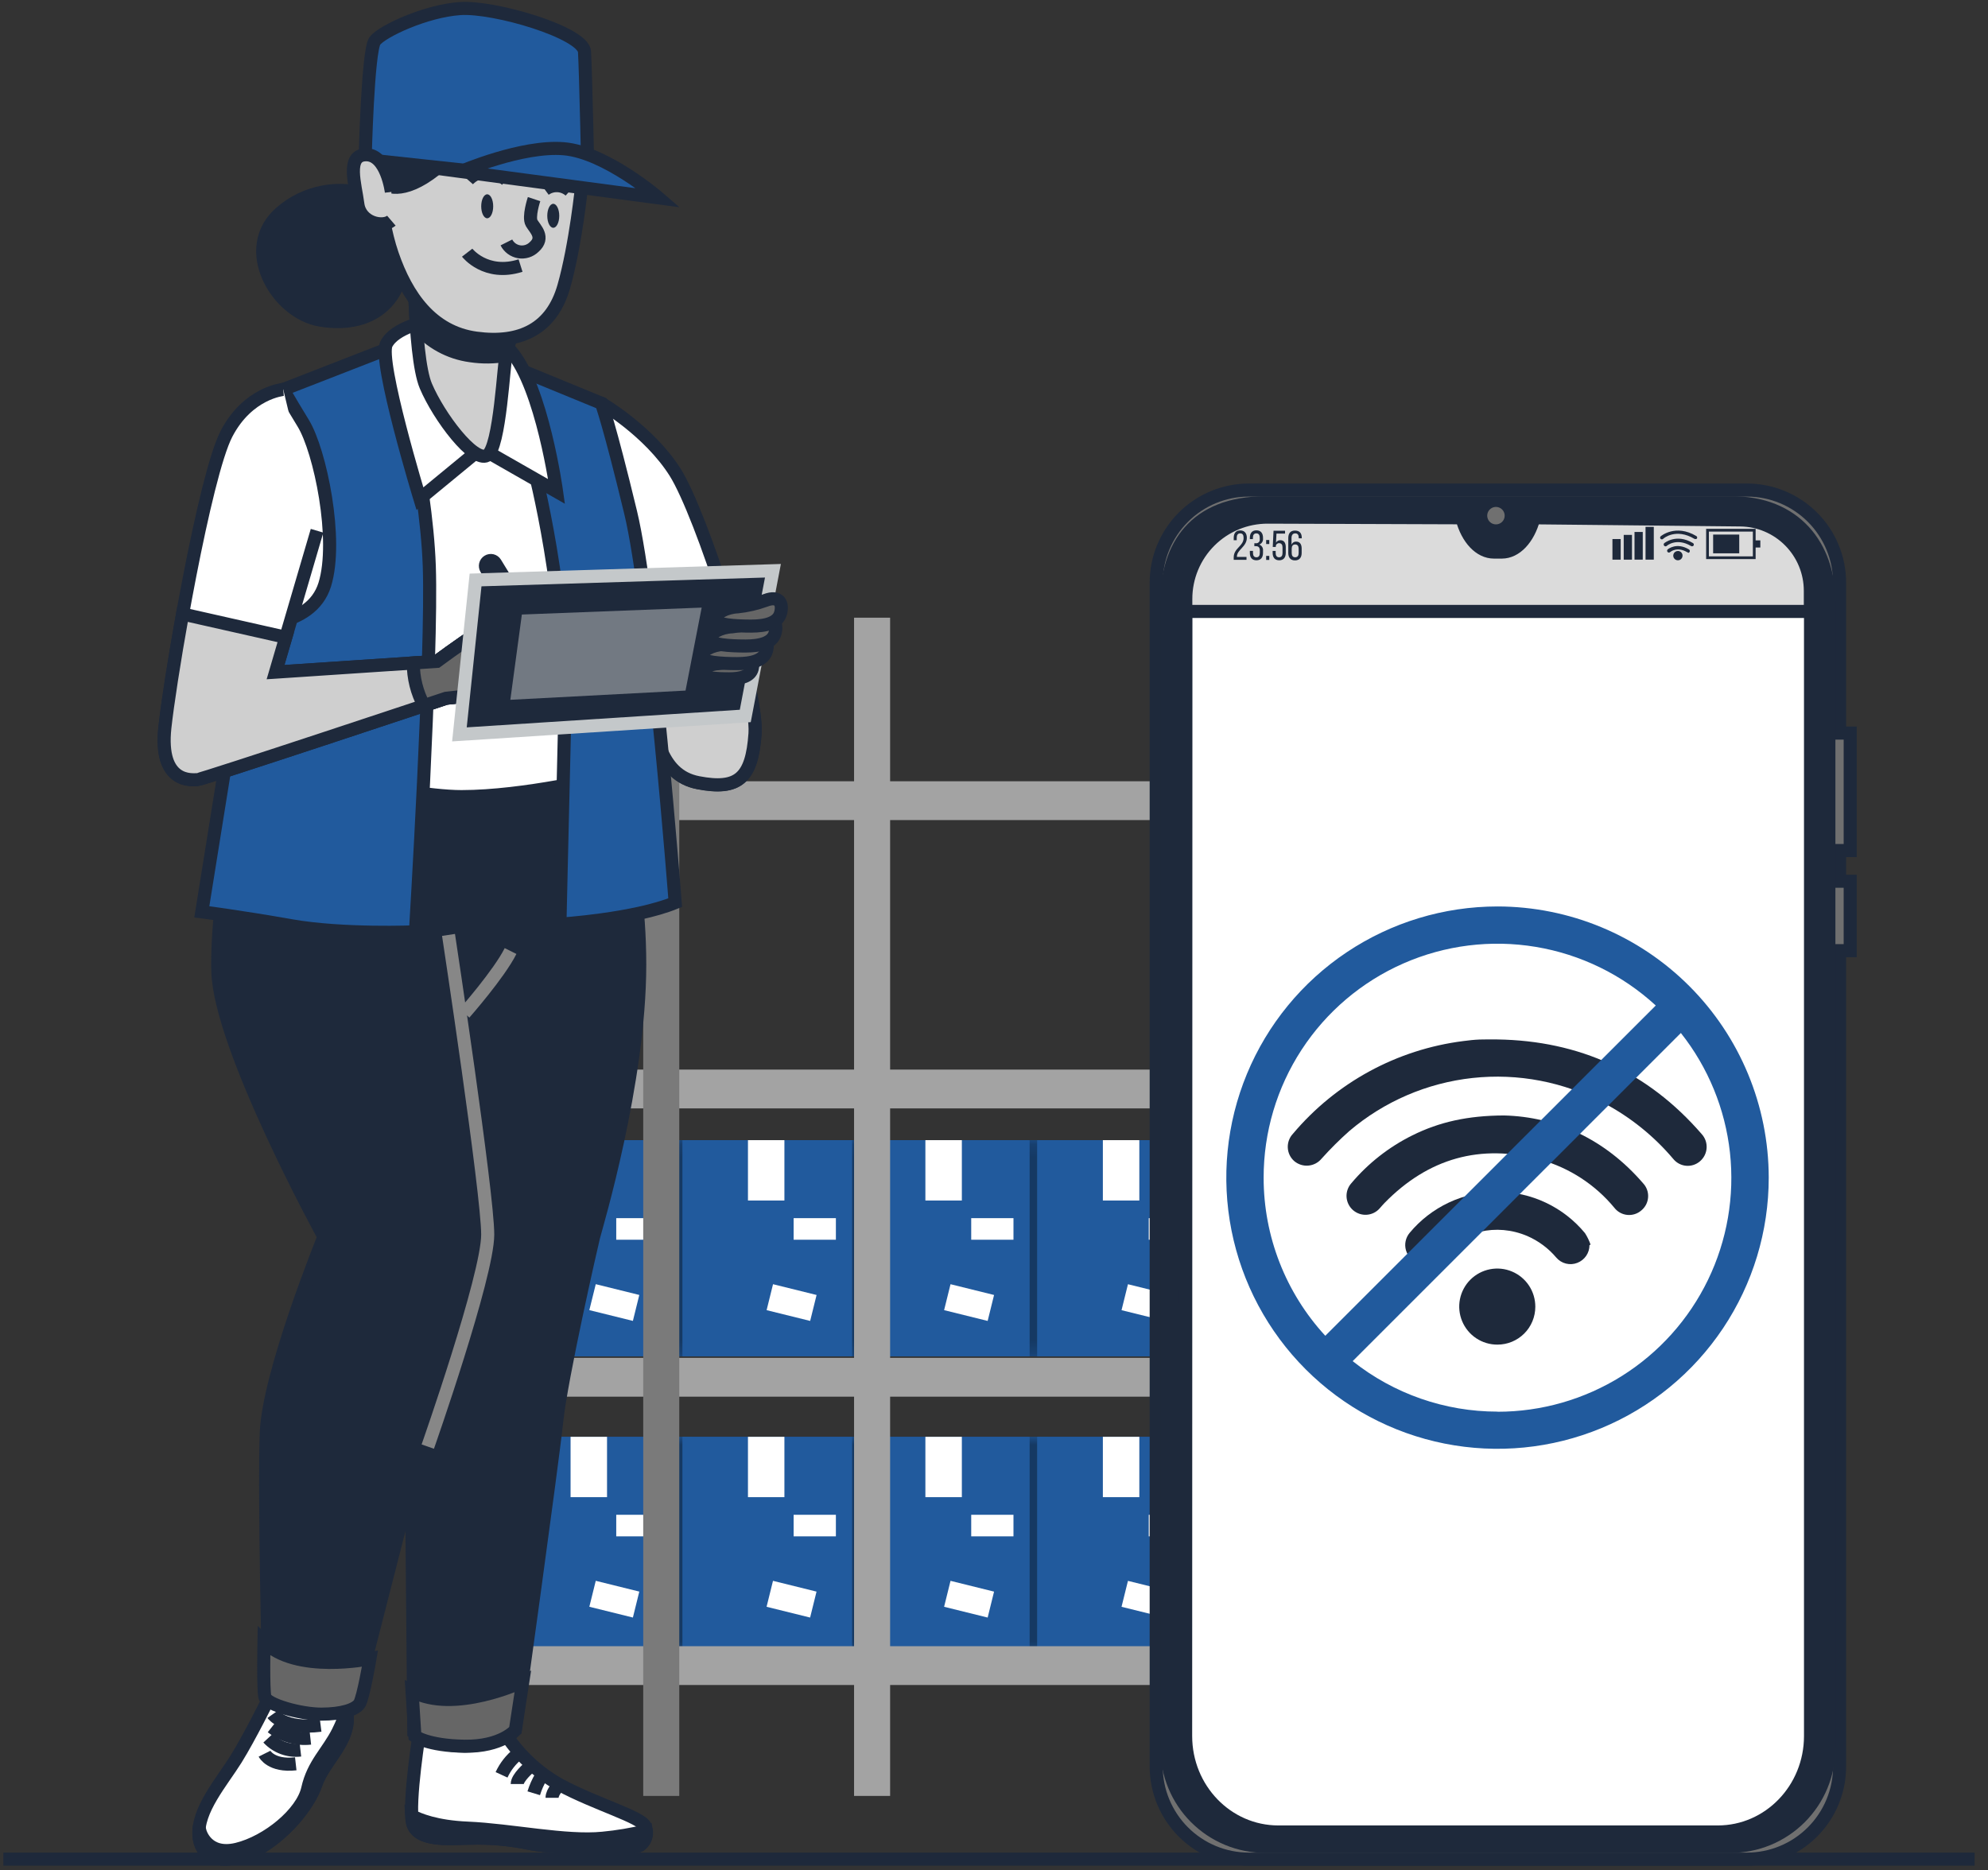 <svg xmlns="http://www.w3.org/2000/svg" width="152" height="143" viewBox="0 0 152 143" fill="none"><rect x="0" y="0" width="152" height="143" fill="#333333" stroke="none"/><path d="M56.816 87.189H38.609V103.723H56.816V87.189Z" fill="#215A9D"></path><mask id="mask0_470_4778" style="maskType:luminance" maskUnits="userSpaceOnUse" x="38" y="87" width="19" height="17"><path d="M56.812 87.189H38.605V103.723H56.812V87.189Z" fill="white"></path></mask><g mask="url(#mask0_470_4778)"><path opacity="0.37" d="M56.812 87.189H38.605V103.723H56.812V87.189Z" fill="black"></path></g><path d="M51.584 87.189H38.609V103.723H51.584V87.189Z" fill="#215A9D"></path><path d="M46.413 87.189H43.625V91.805H46.413V87.189Z" fill="white"></path><path d="M50.348 93.154H47.117V94.804H50.348V93.154Z" fill="white"></path><path d="M48.88 99.027L45.551 98.203L45.06 100.187L48.39 101.011L48.88 99.027Z" fill="white"></path><path d="M70.386 87.189H52.18V103.723H70.386V87.189Z" fill="#215A9D"></path><mask id="mask1_470_4778" style="maskType:luminance" maskUnits="userSpaceOnUse" x="52" y="87" width="19" height="17"><path d="M70.371 87.189H52.164V103.723H70.371V87.189Z" fill="white"></path></mask><g mask="url(#mask1_470_4778)"><path opacity="0.37" d="M70.371 87.189H52.164V103.723H70.371V87.189Z" fill="black"></path></g><path d="M65.154 87.189H52.18V103.723H65.154V87.189Z" fill="#215A9D"></path><path d="M59.975 87.189H57.188V91.805H59.975V87.189Z" fill="white"></path><path d="M63.911 93.154H60.68V94.804H63.911V93.154Z" fill="white"></path><path d="M62.435 99.029L59.105 98.205L58.614 100.189L61.944 101.013L62.435 99.029Z" fill="white"></path><path d="M83.957 87.189H65.75V103.723H83.957V87.189Z" fill="#215A9D"></path><mask id="mask2_470_4778" style="maskType:luminance" maskUnits="userSpaceOnUse" x="65" y="87" width="19" height="17"><path d="M83.945 87.191H65.738V103.725H83.945V87.191Z" fill="white"></path></mask><g mask="url(#mask2_470_4778)"><path opacity="0.37" d="M83.945 87.191H65.738V103.725H83.945V87.191Z" fill="black"></path></g><path d="M78.725 87.189H65.75V103.723H78.725V87.189Z" fill="#215A9D"></path><path d="M73.542 87.189H70.754V91.805H73.542V87.189Z" fill="white"></path><path d="M77.489 93.154H74.258V94.804H77.489V93.154Z" fill="white"></path><path d="M76.005 99.029L72.676 98.205L72.185 100.189L75.515 101.013L76.005 99.029Z" fill="white"></path><path d="M97.507 87.189H79.301V103.723H97.507V87.189Z" fill="#215A9D"></path><mask id="mask3_470_4778" style="maskType:luminance" maskUnits="userSpaceOnUse" x="79" y="87" width="19" height="17"><path d="M97.492 87.189H79.285V103.723H97.492V87.189Z" fill="white"></path></mask><g mask="url(#mask3_470_4778)"><path opacity="0.37" d="M97.492 87.189H79.285V103.723H97.492V87.189Z" fill="black"></path></g><path d="M92.275 87.189H79.301V103.723H92.275V87.189Z" fill="#215A9D"></path><path d="M87.112 87.189H84.324V91.805H87.112V87.189Z" fill="white"></path><path d="M91.063 93.154H87.832V94.804H91.063V93.154Z" fill="white"></path><path d="M89.572 99.031L86.242 98.207L85.751 100.191L89.081 101.015L89.572 99.031Z" fill="white"></path><path d="M56.816 109.875H38.609V126.409H56.816V109.875Z" fill="#215A9D"></path><mask id="mask4_470_4778" style="maskType:luminance" maskUnits="userSpaceOnUse" x="38" y="109" width="19" height="18"><path d="M56.812 109.875H38.605V126.409H56.812V109.875Z" fill="white"></path></mask><g mask="url(#mask4_470_4778)"><path opacity="0.37" d="M56.812 109.875H38.605V126.409H56.812V109.875Z" fill="black"></path></g><path d="M51.584 109.875H38.609V126.409H51.584V109.875Z" fill="#215A9D"></path><path d="M46.413 109.875H43.625V114.49H46.413V109.875Z" fill="white"></path><path d="M50.348 115.838H47.117V117.487H50.348V115.838Z" fill="white"></path><path d="M48.88 121.711L45.551 120.887L45.06 122.871L48.39 123.695L48.88 121.711Z" fill="white"></path><path d="M70.386 109.875H52.18V126.409H70.386V109.875Z" fill="#215A9D"></path><mask id="mask5_470_4778" style="maskType:luminance" maskUnits="userSpaceOnUse" x="52" y="109" width="19" height="18"><path d="M70.371 109.875H52.164V126.409H70.371V109.875Z" fill="white"></path></mask><g mask="url(#mask5_470_4778)"><path opacity="0.37" d="M70.371 109.875H52.164V126.409H70.371V109.875Z" fill="black"></path></g><path d="M65.154 109.875H52.18V126.409H65.154V109.875Z" fill="#215A9D"></path><path d="M59.975 109.875H57.188V114.49H59.975V109.875Z" fill="white"></path><path d="M63.911 115.838H60.68V117.487H63.911V115.838Z" fill="white"></path><path d="M62.431 121.713L59.102 120.889L58.611 122.873L61.94 123.697L62.431 121.713Z" fill="white"></path><path d="M83.957 109.875H65.75V126.409H83.957V109.875Z" fill="#215A9D"></path><mask id="mask6_470_4778" style="maskType:luminance" maskUnits="userSpaceOnUse" x="65" y="109" width="19" height="18"><path d="M83.945 109.875H65.738V126.409H83.945V109.875Z" fill="white"></path></mask><g mask="url(#mask6_470_4778)"><path opacity="0.37" d="M83.945 109.875H65.738V126.409H83.945V109.875Z" fill="black"></path></g><path d="M78.725 109.875H65.75V126.409H78.725V109.875Z" fill="#215A9D"></path><path d="M73.542 109.875H70.754V114.49H73.542V109.875Z" fill="white"></path><path d="M77.489 115.838H74.258V117.487H77.489V115.838Z" fill="white"></path><path d="M76.005 121.713L72.676 120.889L72.185 122.873L75.515 123.697L76.005 121.713Z" fill="white"></path><path d="M97.507 109.875H79.301V126.409H97.507V109.875Z" fill="#215A9D"></path><mask id="mask7_470_4778" style="maskType:luminance" maskUnits="userSpaceOnUse" x="79" y="109" width="19" height="18"><path d="M97.492 109.875H79.285V126.409H97.492V109.875Z" fill="white"></path></mask><g mask="url(#mask7_470_4778)"><path opacity="0.37" d="M97.492 109.875H79.285V126.409H97.492V109.875Z" fill="black"></path></g><path d="M92.275 109.875H79.301V126.409H92.275V109.875Z" fill="#215A9D"></path><path d="M87.112 109.875H84.324V114.49H87.112V109.875Z" fill="white"></path><path d="M91.063 115.838H87.832V117.487H91.063V115.838Z" fill="white"></path><path d="M89.572 121.715L86.242 120.891L85.751 122.874L89.081 123.699L89.572 121.715Z" fill="white"></path><path d="M98.589 59.744H34.988V62.712H98.589V59.744Z" fill="#A3A3A3"></path><path d="M98.589 81.793H34.988V84.761H98.589V81.793Z" fill="#A3A3A3"></path><path d="M98.589 103.838H34.988V106.806H98.589V103.838Z" fill="#A3A3A3"></path><path d="M98.589 125.887H34.988V128.855H98.589V125.887Z" fill="#A3A3A3"></path><path d="M110.67 47.236H107.914V137.337H110.67V47.236Z" fill="#7A7A7A"></path><path d="M51.936 47.236H49.18V137.337H51.936V47.236Z" fill="#7A7A7A"></path><path d="M110.034 59.744H97.102V62.712H110.034V59.744Z" fill="#757575"></path><path d="M110.034 81.793H97.102V84.761H110.034V81.793Z" fill="#757575"></path><path d="M110.034 103.838H97.102V106.806H110.034V103.838Z" fill="#757575"></path><path d="M110.034 125.887H97.102V128.855H110.034V125.887Z" fill="#757575"></path><path d="M37.526 47.236H34.77V137.337H37.526V47.236Z" fill="#A3A3A3"></path><path d="M68.057 47.236H65.301V137.337H68.057V47.236Z" fill="#A3A3A3"></path><path d="M98.58 47.236H95.824V137.337H98.58V47.236Z" fill="#A3A3A3"></path><path d="M0.258 142.17H150.977" stroke="#1E293B"></path><path d="M20.579 129.823C20.579 129.823 19.099 132.83 18.041 134.529C16.984 136.228 15.02 138.463 15.221 140.43C15.422 142.397 17.47 142.609 19.578 141.488C21.686 140.367 23.583 138.118 24.161 136.429C24.739 134.741 26.551 133.338 26.551 131.441C26.551 129.545 26.41 129.326 25.709 129.122C25.007 128.917 21.281 128.628 20.579 129.823Z" fill="white" stroke="#1E293B"></path><path d="M26.554 131.439C26.554 131.16 26.554 130.92 26.554 130.709C26.359 131.296 26.123 131.868 25.849 132.422C25.073 133.97 23.949 134.89 23.529 136.779C23.11 138.669 20.438 140.854 18.118 141.415C15.799 141.975 15.298 140.082 15.298 140.082H15.213C15.205 140.2 15.205 140.317 15.213 140.435C15.425 142.402 17.462 142.613 19.57 141.492C21.679 140.371 23.575 138.122 24.153 136.434C24.731 134.745 26.554 133.335 26.554 131.439Z" fill="#1E293B" stroke="#1E293B"></path><path d="M20.859 131.086C20.859 131.086 21.705 132.281 24.515 131.932" stroke="#1E293B"></path><path d="M20.781 132.074C21.616 132.731 22.676 133.034 23.732 132.917" stroke="#1E293B"></path><path d="M20.504 132.914C20.814 133.25 21.199 133.508 21.628 133.666C22.057 133.825 22.517 133.88 22.971 133.827" stroke="#1E293B"></path><path d="M20.223 134.109C20.223 134.109 20.716 135.093 22.613 134.881" stroke="#1E293B"></path><path d="M38.561 132.478C39.618 134.143 41.072 135.518 42.791 136.483C45.53 137.96 49.045 138.951 49.323 139.656C49.441 139.911 49.463 140.201 49.386 140.472C49.31 140.742 49.138 140.977 48.904 141.133C48.551 141.341 43.352 141.485 40.613 140.992C39.067 140.661 37.487 140.519 35.907 140.569C34.641 140.569 31.902 140.921 31.55 139.374C31.197 137.826 32.11 132.207 32.11 132.207C32.11 132.207 36.242 133.406 38.561 132.478Z" fill="white" stroke="#1E293B" stroke-miterlimit="10"></path><path d="M48.89 141.136C49.072 141.016 49.215 140.847 49.305 140.648C49.395 140.45 49.427 140.231 49.398 140.015C48.307 140.281 47.198 140.467 46.08 140.572C43.26 140.854 39.055 139.941 35.752 139.8C33.327 139.698 32.001 139.137 31.469 138.852C31.478 139.028 31.501 139.204 31.536 139.377C31.888 140.924 34.627 140.572 35.893 140.572C37.473 140.522 39.053 140.664 40.599 140.995C43.338 141.485 48.537 141.344 48.89 141.136Z" fill="#1E293B" stroke="#1E293B" stroke-miterlimit="10"></path><path d="M39.613 134.109C39.072 134.542 38.638 135.095 38.348 135.724" stroke="#1E293B" stroke-miterlimit="10"></path><path d="M40.46 135.16C40.46 135.16 39.547 135.936 39.547 136.426" stroke="#1E293B" stroke-miterlimit="10"></path><path d="M41.369 135.867C41.133 136.265 40.944 136.69 40.809 137.133" stroke="#1E293B" stroke-miterlimit="10"></path><path d="M42.775 136.496C42.775 136.496 42.211 136.99 42.211 137.48" stroke="#1E293B" stroke-miterlimit="10"></path><path d="M18.717 57.861C18.717 57.861 16.482 68.496 16.658 74.312C16.835 80.129 24.766 94.582 24.766 94.582C24.766 94.582 20.536 104.981 20.36 109.564C20.183 114.146 20.543 128.899 20.543 128.899C20.543 128.899 22.306 129.921 23.902 129.921C25.499 129.921 27.407 129.118 27.407 129.118L31.464 113.255L31.64 132.467C32.814 133.162 34.154 133.527 35.518 133.524C36.906 133.516 38.258 133.086 39.395 132.29C39.395 132.29 42.215 112.021 42.568 108.672C42.921 105.323 45.212 95.276 45.388 94.571C45.564 93.866 48.913 82.762 48.913 73.773C48.913 64.784 46.329 59.38 46.329 59.38C46.329 59.38 37.28 57.381 30.583 57.205C26.616 57.096 22.647 57.315 18.717 57.861Z" fill="#1E293B" stroke="#1E293B"></path><path d="M32.707 110.623C32.707 110.623 37.29 97.58 37.29 94.407C37.29 91.235 34.293 71.494 34.293 71.494" stroke="#878787" stroke-miterlimit="10"></path><path d="M35.512 77.486C35.512 77.486 38.156 74.489 39.037 72.727" stroke="#878787" stroke-miterlimit="10"></path><path d="M45.986 30.839C45.986 30.839 49.628 32.954 51.627 36.126C53.625 39.299 57.972 52.694 57.736 56.1C57.499 59.505 56.445 60.45 53.389 59.861C50.333 59.272 50.1 55.867 49.395 53.047C48.69 50.227 44.929 32.365 44.929 32.365L44.812 30.719L45.986 30.839Z" fill="white" stroke="#1E293B"></path><path d="M57.726 56.098C57.846 54.364 56.778 50.035 55.434 45.787L48 46.816C48.624 49.707 49.16 52.136 49.385 53.035C50.09 55.855 50.323 59.26 53.379 59.849C56.436 60.438 57.493 59.507 57.726 56.098Z" fill="#CFCFCF" stroke="#1E293B"></path><path d="M21.658 29.782C21.658 29.782 18.838 30.367 18.133 35.302C17.428 40.237 19.074 48.345 19.074 48.345L18.721 57.863C18.721 57.863 30.471 60.919 35.289 60.919C40.108 60.919 46.334 59.393 46.334 59.393C46.334 59.393 43.75 35.654 43.277 33.659C42.805 31.664 40.693 29.662 38.931 28.371C37.168 27.081 32.702 27.194 30.118 27.899C27.534 28.604 23.889 30.014 23.889 30.014L21.658 29.782Z" fill="white" stroke="#1E293B"></path><path d="M30.119 26.488C30.119 26.488 32.587 36.478 32.823 43.293C33.059 50.107 31.765 71.257 31.765 71.257C31.765 71.257 26.241 71.494 22.247 70.789C18.253 70.084 15.43 69.731 15.43 69.731L18.955 47.759C18.955 47.759 23.774 48.111 24.831 44.703C25.889 41.294 24.479 34.48 23.185 32.365C21.891 30.25 21.659 29.781 21.659 29.781L30.119 26.488Z" fill="#215A9D" stroke="#1E293B"></path><path d="M40.812 35.774C40.812 35.774 43.4 45.644 43.164 55.514C42.928 65.385 42.811 70.672 42.811 70.672C42.811 70.672 48.451 70.32 51.624 69.026C51.624 69.026 49.861 45.997 48.215 39.179C46.569 32.361 45.984 30.838 45.984 30.838L39.402 28.135L40.812 35.774Z" fill="#215A9D" stroke="#1E293B"></path><path d="M32.656 24.57C32.656 24.57 30.188 25.028 29.54 26.311C28.891 27.594 32.106 38.134 32.106 38.134L36.78 34.285L42.554 37.584C42.554 37.584 41.455 29.611 39.072 26.861C36.688 24.111 32.656 24.57 32.656 24.57Z" fill="white" stroke="#1E293B"></path><path d="M31.643 17.883C31.643 17.883 31.551 27.136 32.559 29.516C33.568 31.895 36.225 35.382 37.234 34.832C38.242 34.282 38.517 27.591 38.7 27.133C38.883 26.674 39.617 22.903 39.617 22.903C39.617 22.903 33.018 21.084 31.643 17.883Z" fill="#CFCFCF" stroke="#1E293B"></path><path d="M31.643 17.883C31.643 17.883 31.607 21.598 31.837 24.933C32.888 26.179 34.366 26.988 35.982 27.203C36.882 27.339 37.797 27.328 38.693 27.168C38.691 27.16 38.691 27.151 38.693 27.143C38.876 26.685 39.609 22.913 39.609 22.913C39.609 22.913 33.017 21.084 31.643 17.883Z" fill="#1E293B" stroke="#1E293B"></path><path d="M41.956 49.723L41.251 50.153L37.172 43.487C37.116 43.394 37.099 43.282 37.125 43.176C37.151 43.071 37.217 42.98 37.31 42.923C37.356 42.894 37.407 42.875 37.46 42.867C37.513 42.858 37.567 42.86 37.62 42.872C37.672 42.885 37.721 42.907 37.765 42.939C37.809 42.971 37.846 43.011 37.874 43.057L41.956 49.723Z" fill="white" stroke="#1E293B"></path><path d="M21.657 29.779C21.657 29.779 18.953 30.012 17.311 33.185C15.668 36.357 13.081 51.283 12.608 55.629C12.136 59.976 14.723 59.623 15.076 59.623C15.428 59.623 34.111 53.398 34.111 53.398L40.457 52.693C40.457 52.693 39.752 53.278 40.34 53.278C40.929 53.278 42.103 52.104 42.572 51.399C43.041 50.694 41.162 46.816 40.457 46.347C39.752 45.879 33.407 50.578 33.407 50.578L21.069 51.399L24.241 40.587" fill="white"></path><path d="M21.657 29.779C21.657 29.779 18.953 30.012 17.311 33.185C15.668 36.357 13.081 51.283 12.608 55.629C12.136 59.976 14.723 59.623 15.076 59.623C15.428 59.623 34.111 53.398 34.111 53.398L40.457 52.693C40.457 52.693 39.752 53.278 40.34 53.278C40.929 53.278 42.103 52.104 42.572 51.399C43.041 50.694 41.162 46.816 40.457 46.347C39.752 45.879 33.407 50.578 33.407 50.578L21.069 51.399L24.241 40.587" stroke="#1E293B"></path><path d="M40.456 46.348C39.751 45.875 33.406 50.578 33.406 50.578L21.068 51.399L21.85 48.734L13.958 46.954C13.305 50.574 12.794 53.92 12.607 55.63C12.139 59.976 14.723 59.623 15.075 59.623C15.428 59.623 34.111 53.398 34.111 53.398L40.456 52.693C40.456 52.693 39.751 53.278 40.34 53.278C40.928 53.278 42.102 52.104 42.571 51.399C43.04 50.694 41.161 46.817 40.456 46.348Z" fill="#CFCFCF" stroke="#1E293B"></path><path d="M40.45 46.348C39.745 45.875 33.4 50.578 33.4 50.578L31.602 50.698C31.595 51.836 31.875 52.957 32.416 53.959L34.105 53.398L40.45 52.693C40.45 52.693 39.745 53.278 40.333 53.278C40.922 53.278 42.096 52.104 42.565 51.399C43.034 50.694 41.155 46.817 40.45 46.348Z" fill="#666666" stroke="#1E293B"></path><path d="M56.983 54.75L59.098 43.646L36.361 44.351L35.127 56.16L56.983 54.75Z" fill="#1E293B" stroke="#C4C8CA"></path><path d="M53.649 46.465L39.901 46.994L39.02 53.515L52.415 52.81L53.649 46.465Z" fill="#D9D9D9" fill-opacity="0.45"></path><path d="M56.621 50.36C56.08 50.558 55.517 50.688 54.944 50.748C54.239 50.78 53.59 51.136 53.59 51.492C53.59 51.848 54.848 51.911 55.751 51.911C56.653 51.911 57.362 51.718 57.513 51.136C57.665 50.554 57.46 50.04 56.621 50.36Z" fill="#666666" stroke="#1E293B"></path><path d="M57.449 48.784C56.767 49.034 56.056 49.2 55.334 49.278C54.435 49.316 53.617 49.768 53.617 50.215C53.617 50.663 55.211 50.748 56.356 50.748C57.502 50.748 58.401 50.504 58.605 49.768C58.81 49.031 58.514 48.375 57.449 48.784Z" fill="#666666" stroke="#1E293B"></path><path d="M58.101 47.438C57.419 47.688 56.708 47.854 55.986 47.932C55.084 47.971 54.266 48.422 54.266 48.87C54.266 49.317 55.862 49.402 57.008 49.402C58.154 49.402 59.053 49.159 59.257 48.422C59.462 47.685 59.166 47.029 58.101 47.438Z" fill="#666666" stroke="#1E293B"></path><path d="M58.523 45.915C57.841 46.163 57.13 46.328 56.408 46.405C55.509 46.444 54.691 46.895 54.691 47.347C54.691 47.798 56.285 47.879 57.43 47.879C58.576 47.879 59.475 47.632 59.679 46.895C59.884 46.159 59.588 45.507 58.523 45.915Z" fill="#666666" stroke="#1E293B"></path><path d="M20.183 125.541C20.183 125.541 20.109 129.193 20.253 129.771C20.398 130.349 22.957 131.083 24.561 131.083C26.165 131.083 27.191 130.73 27.484 130.282C27.776 129.835 28.284 126.849 28.284 126.849C28.284 126.849 22.591 128.026 20.183 125.541Z" fill="#666666" stroke="#1E293B"></path><path d="M28.265 14.951C27.122 14.549 25.894 14.455 24.703 14.681C23.513 14.906 22.403 15.442 21.486 16.234C18.279 18.984 21.134 23.933 24.511 24.483C27.888 25.033 30.098 23.475 30.648 21C31.198 18.525 30.289 14.859 28.265 14.951Z" fill="#1E293B" stroke="#1E293B"></path><path d="M44.481 14.125C44.481 14.125 44.022 18.708 43.106 21.916C42.189 25.124 39.806 26.315 36.408 25.857C33.01 25.399 31.092 22.649 29.992 19.441C28.892 16.233 28.801 11.834 28.801 11.834L44.481 14.125Z" fill="#CFCFCF" stroke="#1E293B"></path><path d="M29.277 14.034C29.277 14.034 30.377 15.042 32.844 13.301C35.312 11.559 34.127 10.734 34.127 10.734L28.262 11.087L29.277 14.034Z" fill="#1E293B" stroke="#1E293B"></path><path d="M40.834 15.227C40.834 15.227 40.376 16.601 40.651 17.06C40.925 17.518 41.659 18.16 40.834 18.893C40.684 19.039 40.503 19.147 40.303 19.21C40.104 19.272 39.893 19.287 39.687 19.253C39.481 19.218 39.286 19.136 39.118 19.012C38.95 18.888 38.813 18.727 38.719 18.54" stroke="#1E293B"></path><path d="M35.719 19.322C35.719 19.322 37.129 21.152 39.801 20.309" stroke="#1E293B"></path><path d="M37.709 15.776C37.709 16.284 37.505 16.692 37.251 16.692C36.997 16.692 36.793 16.284 36.793 15.776C36.793 15.268 36.997 14.859 37.251 14.859C37.505 14.859 37.709 15.268 37.709 15.776Z" fill="#1E293B"></path><path d="M42.76 16.503C42.76 17.01 42.556 17.419 42.302 17.419C42.048 17.419 41.844 17.01 41.844 16.503C41.844 15.995 42.048 15.586 42.302 15.586C42.556 15.586 42.76 16.002 42.76 16.503Z" fill="#1E293B"></path><path d="M35.785 13.759C35.785 13.759 37.068 12.293 38.718 13.759" stroke="#1E293B"></path><path d="M41.656 14.493C41.939 14.285 42.284 14.18 42.635 14.197C42.986 14.214 43.32 14.351 43.581 14.585" stroke="#1E293B"></path><path d="M27.918 12.201L44.965 14.034C44.965 14.034 44.782 5.419 44.691 3.956C44.599 2.493 37.816 0.473 35.173 0.656C32.529 0.839 29.215 2.398 28.665 3.124C28.115 3.85 27.918 12.201 27.918 12.201Z" fill="#215A9D" stroke="#1E293B"></path><path d="M35.238 13.117L50.358 15.133C50.358 15.133 46.328 11.65 43.12 11.375C39.913 11.1 35.238 13.117 35.238 13.117Z" fill="#215A9D" stroke="#1E293B"></path><path d="M29.924 14.675C29.924 14.675 29.571 11.834 27.999 11.834C26.427 11.834 27.174 14.125 27.358 15.592C27.541 17.058 29.282 17.425 29.924 16.875" fill="#CFCFCF"></path><path d="M29.924 14.675C29.924 14.675 29.571 11.834 27.999 11.834C26.427 11.834 27.174 14.125 27.358 15.592C27.541 17.058 29.282 17.425 29.924 16.875" stroke="#1E293B"></path><path d="M31.504 129.338L31.723 132.772C31.723 132.772 32.692 133.498 35.526 133.537C38.36 133.576 39.404 132.303 39.404 132.303L39.971 128.602C39.971 128.602 34.715 131.09 31.504 129.338Z" fill="#666666" stroke="#1E293B"></path><path d="M141.465 65.041V56.059H140.652V44.564C140.653 43.633 140.47 42.711 140.114 41.851C139.758 40.991 139.236 40.209 138.578 39.551C137.92 38.893 137.138 38.371 136.278 38.014C135.418 37.658 134.497 37.475 133.566 37.475H95.491C93.611 37.475 91.808 38.221 90.479 39.551C89.149 40.88 88.402 42.684 88.402 44.564V135.082C88.402 136.962 89.149 138.765 90.479 140.095C91.808 141.424 93.611 142.171 95.491 142.171H133.566C134.497 142.171 135.418 141.988 136.278 141.631C137.138 141.275 137.92 140.753 138.578 140.094C139.236 139.436 139.758 138.655 140.114 137.795C140.47 136.935 140.653 136.013 140.652 135.082V72.698H141.465V67.391H140.652V65.041H141.465Z" fill="#707070" stroke="#1E293B"></path><path d="M132.322 141.193H96.731C94.74 141.193 92.83 140.402 91.422 138.994C90.014 137.586 89.223 135.676 89.223 133.685V45.961C89.223 41.812 91.35 38.45 96.731 38.45H132.322C137.258 38.385 139.833 41.812 139.833 45.961V133.685C139.833 134.671 139.639 135.648 139.261 136.559C138.883 137.47 138.33 138.298 137.633 138.995C136.935 139.692 136.107 140.245 135.196 140.622C134.285 141 133.308 141.194 132.322 141.193Z" fill="#1E293B" stroke="#1E293B"></path><path d="M117.289 39.604L117.275 39.658C116.859 41.209 115.9 42.225 114.84 42.225H114.229C113.169 42.225 112.21 41.221 111.794 39.658V39.604L96.943 39.553C96.121 39.55 95.306 39.71 94.546 40.023C93.785 40.335 93.094 40.795 92.511 41.376C91.929 41.956 91.466 42.645 91.151 43.405C90.835 44.164 90.673 44.978 90.672 45.801L90.652 132.757C90.652 136.809 93.823 140.094 97.739 140.094H131.342C135.257 140.094 138.431 136.809 138.431 132.757V45.176C138.431 43.75 137.869 42.381 136.866 41.367C135.864 40.353 134.502 39.775 133.076 39.758L117.289 39.604Z" fill="white" stroke="#1E293B" stroke-miterlimit="10"></path><path d="M138.417 46.757V45.177C138.417 43.751 137.855 42.382 136.852 41.368C135.85 40.353 134.488 39.775 133.062 39.759L117.281 39.596L117.267 39.651C116.85 41.202 115.892 42.217 114.831 42.217H114.221C113.16 42.217 112.202 41.213 111.786 39.651V39.596L96.935 39.545C96.112 39.542 95.296 39.702 94.535 40.016C93.774 40.329 93.082 40.789 92.5 41.371C91.917 41.952 91.455 42.643 91.14 43.403C90.825 44.163 90.663 44.978 90.664 45.801V46.757H138.417Z" fill="#DBDBDB" stroke="#1E293B" stroke-miterlimit="10"></path><path d="M115.045 39.433C115.045 39.301 115.006 39.172 114.933 39.062C114.859 38.952 114.755 38.867 114.633 38.816C114.511 38.766 114.376 38.753 114.247 38.779C114.117 38.805 113.999 38.868 113.905 38.962C113.812 39.056 113.749 39.175 113.723 39.304C113.698 39.434 113.712 39.568 113.763 39.69C113.813 39.812 113.899 39.916 114.01 39.989C114.12 40.062 114.249 40.101 114.381 40.1C114.469 40.1 114.555 40.083 114.636 40.049C114.717 40.016 114.79 39.967 114.852 39.905C114.914 39.843 114.963 39.769 114.996 39.688C115.029 39.607 115.046 39.52 115.045 39.433Z" fill="#707070"></path><path d="M95.332 41.127C95.332 41.803 94.576 42.045 94.573 42.553V42.587H95.306V42.812H94.328V42.627C94.328 41.906 95.084 41.772 95.084 41.139C95.084 40.907 95.007 40.788 94.822 40.788C94.636 40.788 94.559 40.919 94.559 41.116V41.312H94.328V41.133C94.328 40.791 94.482 40.562 94.827 40.562C95.172 40.562 95.332 40.802 95.332 41.127Z" fill="#1E293B"></path><path d="M96.569 41.125V41.182C96.579 41.28 96.556 41.378 96.504 41.461C96.453 41.545 96.376 41.609 96.284 41.644C96.376 41.678 96.454 41.742 96.506 41.826C96.558 41.91 96.58 42.008 96.569 42.106V42.277C96.569 42.619 96.409 42.847 96.064 42.847C95.719 42.847 95.562 42.625 95.562 42.277V42.126H95.802V42.294C95.802 42.494 95.885 42.616 96.064 42.616C96.244 42.616 96.324 42.497 96.324 42.271V42.1C96.324 41.878 96.233 41.772 96.039 41.767H95.905V41.544H96.05C96.089 41.545 96.127 41.537 96.163 41.521C96.198 41.505 96.23 41.481 96.255 41.452C96.281 41.423 96.3 41.388 96.311 41.351C96.321 41.314 96.324 41.275 96.318 41.236V41.136C96.318 40.905 96.238 40.788 96.059 40.788C95.879 40.788 95.796 40.911 95.796 41.114V41.228H95.562V41.125C95.562 40.786 95.722 40.555 96.064 40.555C96.407 40.555 96.569 40.786 96.569 41.125Z" fill="#1E293B"></path><path d="M97.048 41.295V41.603H96.809V41.295H97.048ZM97.048 42.51V42.818H96.809V42.513L97.048 42.51Z" fill="#1E293B"></path><path d="M97.561 41.496C97.594 41.437 97.643 41.389 97.702 41.356C97.761 41.323 97.828 41.307 97.895 41.31C98.18 41.31 98.308 41.521 98.308 41.841V42.277C98.308 42.619 98.146 42.847 97.807 42.847C97.467 42.847 97.305 42.625 97.305 42.277V42.129H97.536V42.294C97.536 42.494 97.621 42.616 97.798 42.616C97.975 42.616 98.06 42.494 98.06 42.294V41.861C98.06 41.658 97.978 41.538 97.798 41.538C97.766 41.537 97.733 41.542 97.703 41.553C97.672 41.565 97.645 41.582 97.621 41.604C97.598 41.627 97.579 41.654 97.566 41.684C97.554 41.713 97.547 41.745 97.547 41.778V41.826H97.313L97.373 40.586H98.254V40.803H97.598L97.561 41.496Z" fill="#1E293B"></path><path d="M99.532 41.122V41.164H99.298V41.108C99.298 40.905 99.216 40.788 99.033 40.788C98.851 40.788 98.748 40.908 98.748 41.147V41.658C98.774 41.584 98.823 41.521 98.888 41.478C98.953 41.435 99.03 41.414 99.107 41.418C99.392 41.418 99.524 41.627 99.524 41.949V42.285C99.524 42.627 99.356 42.855 99.013 42.855C98.671 42.855 98.5 42.633 98.5 42.285V41.145C98.5 40.791 98.66 40.574 99.013 40.574C99.367 40.574 99.532 40.779 99.532 41.122ZM98.762 41.957V42.294C98.762 42.493 98.845 42.616 99.028 42.616C99.21 42.616 99.293 42.493 99.293 42.294V41.957C99.293 41.758 99.207 41.635 99.028 41.635C98.848 41.635 98.762 41.758 98.762 41.957Z" fill="#1E293B"></path><path d="M123.915 41.221H123.285V42.798H123.915V41.221Z" fill="#1E293B"></path><path d="M124.779 40.904H124.148V42.798H124.779V40.904Z" fill="#1E293B"></path><path d="M125.603 40.68H124.973V42.796H125.603V40.68Z" fill="#1E293B"></path><path d="M126.447 40.289H125.816V42.796H126.447V40.289Z" fill="#1E293B"></path><path d="M134.233 42.754H130.449V40.441H134.233V42.754ZM130.66 42.546H134.022V40.652H130.66V42.546Z" fill="#1E293B"></path><path d="M132.98 40.879H130.984V42.313H132.98V40.879Z" fill="#1E293B"></path><path d="M134.593 41.324H134.117V41.869H134.593V41.324Z" fill="#1E293B"></path><path d="M129.077 42.25C129.051 42.251 129.025 42.244 129.003 42.23C128.233 41.771 127.725 42.196 127.702 42.216C127.676 42.242 127.641 42.257 127.604 42.257C127.567 42.257 127.532 42.242 127.506 42.216C127.479 42.189 127.465 42.154 127.465 42.116C127.465 42.079 127.479 42.043 127.506 42.016C127.534 41.994 128.184 41.446 129.137 42.016C129.162 42.033 129.182 42.057 129.193 42.085C129.203 42.114 129.205 42.145 129.197 42.174C129.189 42.203 129.172 42.229 129.148 42.248C129.125 42.267 129.096 42.278 129.065 42.279L129.077 42.25Z" fill="#1E293B"></path><path d="M129.368 41.775C129.342 41.775 129.316 41.768 129.294 41.755C128.182 41.093 127.432 41.735 127.426 41.755C127.397 41.774 127.363 41.783 127.328 41.779C127.294 41.774 127.262 41.758 127.239 41.732C127.216 41.706 127.203 41.673 127.203 41.638C127.203 41.603 127.215 41.57 127.238 41.544C127.238 41.544 128.15 40.763 129.439 41.527C129.455 41.536 129.469 41.549 129.481 41.563C129.492 41.578 129.5 41.595 129.504 41.613C129.509 41.632 129.51 41.65 129.507 41.669C129.504 41.687 129.497 41.705 129.488 41.721C129.474 41.739 129.456 41.754 129.435 41.763C129.414 41.773 129.391 41.776 129.368 41.775Z" fill="#1E293B"></path><path d="M129.622 41.224C129.597 41.225 129.573 41.218 129.551 41.205C128.142 40.366 127.204 41.156 127.164 41.205C127.151 41.218 127.136 41.228 127.119 41.236C127.102 41.243 127.083 41.246 127.065 41.246C127.046 41.246 127.028 41.243 127.01 41.236C126.993 41.228 126.978 41.218 126.965 41.205C126.952 41.191 126.943 41.175 126.937 41.157C126.931 41.14 126.929 41.121 126.93 41.103C126.931 41.085 126.936 41.067 126.945 41.05C126.953 41.034 126.965 41.02 126.979 41.008C126.979 41.008 128.103 40.044 129.697 40.991C129.729 41.01 129.751 41.041 129.761 41.078C129.77 41.114 129.764 41.152 129.745 41.184C129.729 41.2 129.71 41.212 129.689 41.219C129.667 41.226 129.645 41.228 129.622 41.224Z" fill="#1E293B"></path><path d="M128.646 42.489C128.647 42.56 128.626 42.629 128.587 42.688C128.548 42.748 128.491 42.794 128.426 42.821C128.36 42.848 128.288 42.855 128.218 42.84C128.148 42.826 128.085 42.791 128.035 42.74C127.985 42.689 127.952 42.625 127.939 42.555C127.927 42.485 127.935 42.413 127.964 42.348C127.992 42.282 128.04 42.227 128.1 42.19C128.16 42.152 128.23 42.133 128.301 42.135C128.394 42.137 128.481 42.175 128.546 42.242C128.61 42.308 128.647 42.396 128.646 42.489Z" fill="#1E293B"></path><path d="M114.485 79.488C120.758 79.585 125.985 81.963 130.106 86.72C130.238 86.864 130.34 87.033 130.406 87.218C130.471 87.402 130.498 87.598 130.486 87.793C130.473 87.989 130.421 88.18 130.333 88.354C130.244 88.529 130.122 88.684 129.972 88.81C129.827 88.934 129.658 89.028 129.476 89.086C129.294 89.144 129.103 89.165 128.912 89.147C128.722 89.13 128.538 89.074 128.369 88.984C128.201 88.894 128.053 88.77 127.933 88.622C126.463 86.884 124.675 85.442 122.666 84.373C119.576 82.731 116.065 82.056 112.587 82.435C109.109 82.814 105.825 84.229 103.161 86.497C102.416 87.159 101.71 87.863 101.045 88.605C100.921 88.755 100.768 88.879 100.596 88.97C100.424 89.061 100.235 89.117 100.041 89.134C99.847 89.152 99.651 89.131 99.465 89.072C99.279 89.013 99.107 88.918 98.958 88.793C98.811 88.664 98.691 88.507 98.606 88.332C98.521 88.156 98.472 87.965 98.463 87.769C98.453 87.575 98.483 87.379 98.55 87.196C98.618 87.013 98.721 86.845 98.855 86.703C102.153 82.785 106.806 80.253 111.887 79.611C112.298 79.556 112.711 79.511 113.125 79.494C113.538 79.477 114.031 79.488 114.485 79.488Z" fill="#1E293B"></path><path d="M115.006 85.301C118.97 85.403 122.705 87.094 125.625 90.482C125.76 90.624 125.864 90.793 125.93 90.977C125.997 91.16 126.025 91.356 126.012 91.552C126 91.747 125.948 91.937 125.859 92.112C125.769 92.286 125.645 92.44 125.494 92.564C125.348 92.691 125.178 92.787 124.993 92.845C124.809 92.904 124.614 92.925 124.422 92.906C124.229 92.888 124.042 92.83 123.873 92.737C123.703 92.644 123.554 92.517 123.435 92.364C121.971 90.592 120.002 89.309 117.789 88.686C113.195 87.442 109.203 88.577 105.867 91.985C105.741 92.113 105.627 92.25 105.51 92.381C105.387 92.528 105.235 92.649 105.064 92.737C104.894 92.825 104.707 92.878 104.516 92.893C104.324 92.908 104.132 92.885 103.95 92.825C103.767 92.765 103.599 92.669 103.453 92.544C103.308 92.418 103.19 92.265 103.104 92.093C103.019 91.921 102.969 91.734 102.956 91.542C102.944 91.351 102.97 91.159 103.032 90.977C103.095 90.796 103.192 90.628 103.32 90.485C104.609 88.956 106.199 87.709 107.991 86.821C110.041 85.803 112.217 85.309 115.006 85.301Z" fill="#1E293B"></path><path d="M121.53 95.213C121.531 95.507 121.443 95.794 121.278 96.036C121.112 96.279 120.877 96.465 120.603 96.571C120.326 96.681 120.021 96.701 119.731 96.628C119.442 96.556 119.182 96.394 118.989 96.166C118.387 95.455 117.63 94.892 116.777 94.521C114.398 93.511 111.775 94.127 110.004 96.123C109.825 96.351 109.581 96.518 109.303 96.601C109.026 96.684 108.73 96.68 108.456 96.588C108.228 96.517 108.022 96.391 107.855 96.22C107.688 96.05 107.566 95.841 107.499 95.612C107.432 95.383 107.423 95.141 107.473 94.908C107.522 94.675 107.629 94.457 107.783 94.275C108.601 93.291 109.626 92.5 110.785 91.957C111.945 91.415 113.209 91.135 114.489 91.137C115.769 91.139 117.033 91.423 118.19 91.97C119.348 92.516 120.37 93.311 121.185 94.298C121.363 94.574 121.506 94.869 121.613 95.179L121.53 95.213Z" fill="#1E293B"></path><path d="M114.487 102.825C113.911 102.827 113.347 102.657 112.868 102.338C112.388 102.019 112.014 101.564 111.793 101.032C111.572 100.5 111.514 99.914 111.626 99.349C111.739 98.784 112.016 98.265 112.424 97.858C112.832 97.451 113.352 97.174 113.917 97.063C114.482 96.951 115.068 97.01 115.6 97.233C116.132 97.455 116.585 97.83 116.904 98.31C117.222 98.79 117.39 99.355 117.388 99.931C117.388 100.311 117.313 100.688 117.167 101.04C117.022 101.392 116.808 101.711 116.539 101.98C116.269 102.249 115.949 102.462 115.597 102.607C115.245 102.752 114.868 102.826 114.487 102.825Z" fill="#1E293B"></path><path d="M114.501 69.318C110.4 69.318 106.39 70.534 102.98 72.812C99.569 75.09 96.911 78.329 95.341 82.118C93.771 85.907 93.36 90.077 94.16 94.1C94.96 98.123 96.935 101.818 99.835 104.718C102.736 107.619 106.431 109.594 110.454 110.394C114.477 111.194 118.646 110.783 122.435 109.213C126.225 107.643 129.463 104.985 131.742 101.574C134.02 98.164 135.236 94.154 135.235 90.052C135.229 84.555 133.042 79.286 129.155 75.399C125.268 71.512 119.998 69.325 114.501 69.318ZM96.616 90.064C96.612 86.589 97.62 83.189 99.517 80.278C101.415 77.368 104.12 75.073 107.301 73.676C110.482 72.278 114.001 71.838 117.428 72.41C120.856 72.981 124.042 74.539 126.598 76.892L101.33 102.149C98.297 98.855 96.614 94.541 96.616 90.064ZM114.501 107.949C110.478 107.951 106.573 106.59 103.423 104.088L128.517 78.994C130.602 81.628 131.903 84.796 132.27 88.136C132.636 91.476 132.054 94.851 130.59 97.875C129.126 100.899 126.839 103.448 123.992 105.232C121.145 107.015 117.852 107.96 114.493 107.958L114.501 107.949Z" fill="#215A9D"></path></svg>